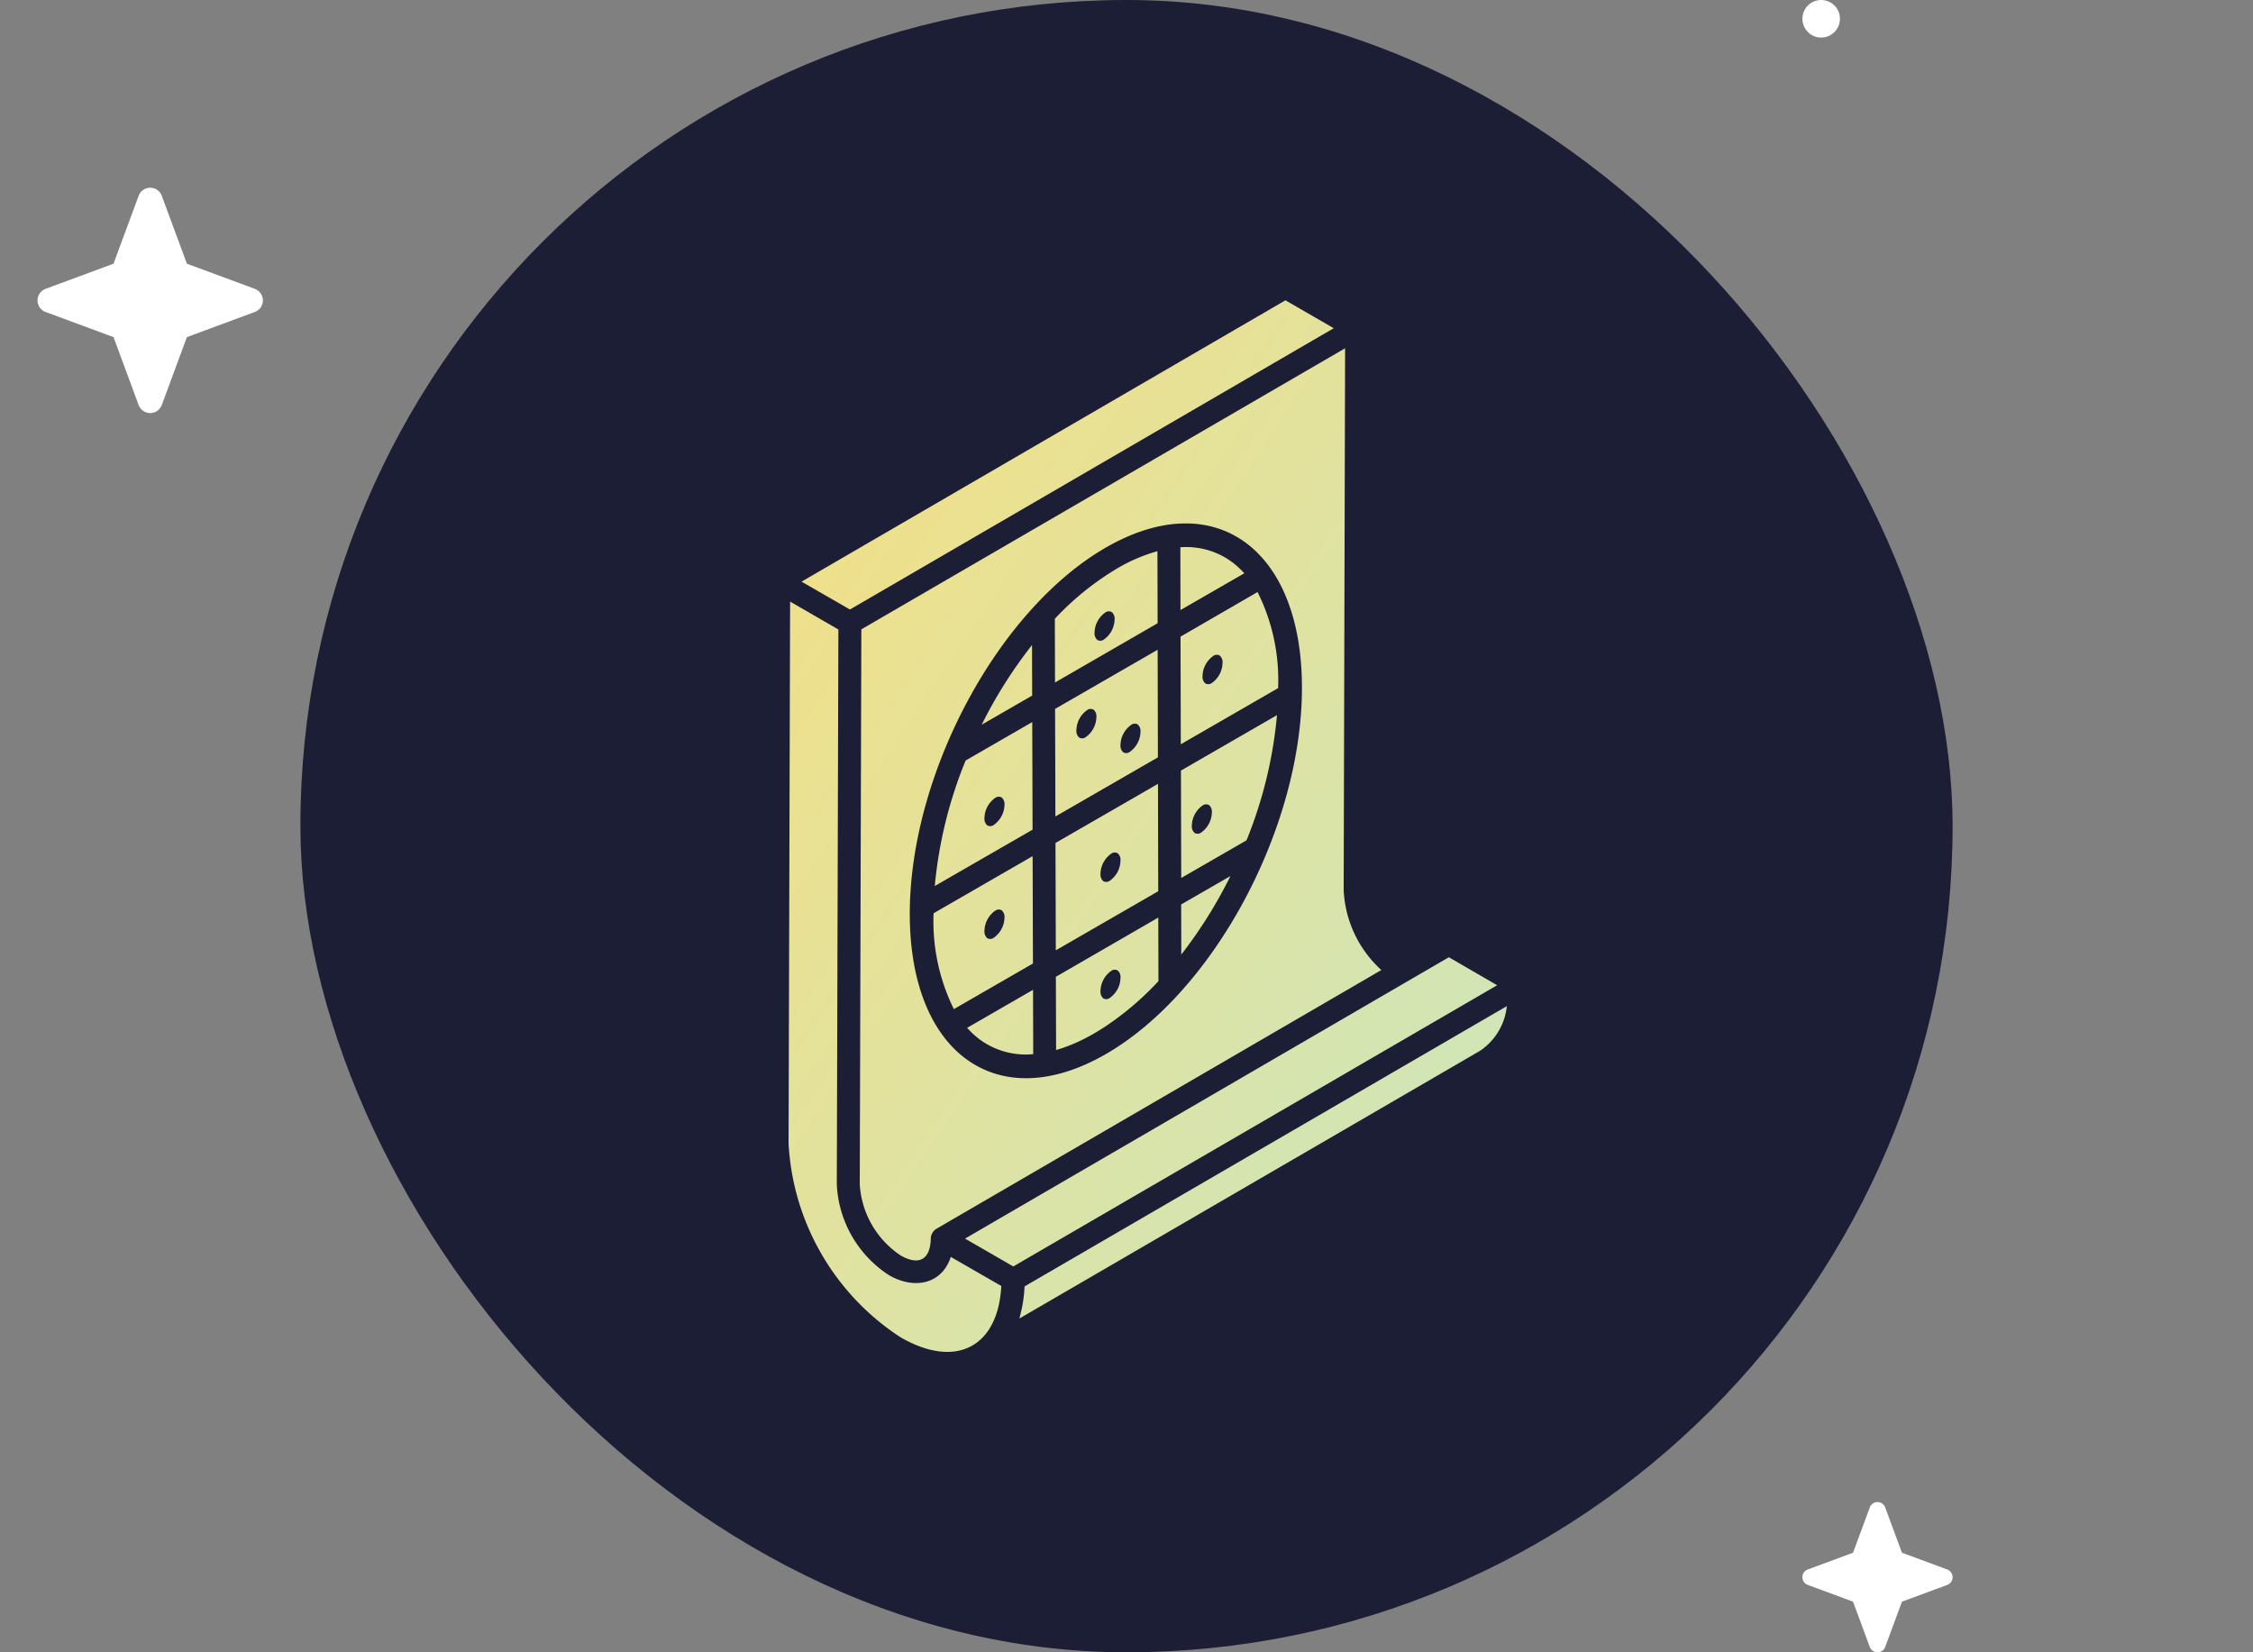 <svg xmlns="http://www.w3.org/2000/svg" xmlns:xlink="http://www.w3.org/1999/xlink" width="120" height="88" viewBox="0 0 120 88">
  <rect x="0" y="0" width="120" height="88" fill="#808080" stroke="none"/>
  <defs>
    <linearGradient id="linear-gradient" x1="-0.264" x2="1.201" y2="1" gradientUnits="objectBoundingBox">
      <stop offset="0" stop-color="#ffdd73"/>
      <stop offset="1" stop-color="#b7eadc"/>
    </linearGradient>
  </defs>
  <g id="paper" transform="translate(-360 -904)">
    <rect id="Rectangle_34" data-name="Rectangle 34" width="120" height="88" transform="translate(360 904)" fill="none"/>
    <rect id="Rectangle_29" data-name="Rectangle 29" width="88" height="88" rx="44" transform="translate(376 904)" fill="#1b1e34"/>
    <g id="Group_1459" data-name="Group 1459" transform="translate(26.444 712.993)">
      <path id="Path_12603" data-name="Path 12603" d="M340.94,201.436a.657.657,0,0,1,1.233,0l1.338,3.616,3.616,1.338a.657.657,0,0,1,0,1.233l-3.616,1.338-1.338,3.616a.657.657,0,0,1-1.233,0l-1.338-3.616-3.616-1.338a.657.657,0,0,1,0-1.233l3.616-1.338Z" transform="translate(0 0)" fill="#fff" fill-rule="evenodd"/>
    </g>
    <g id="Group_1460" data-name="Group 1460" transform="translate(104.444 854.993)">
      <path id="Path_12603-2" data-name="Path 12603" d="M339.145,201.293a.438.438,0,0,1,.822,0l.892,2.411,2.411.892a.438.438,0,0,1,0,.822l-2.411.892-.892,2.411a.438.438,0,0,1-.822,0l-.892-2.411-2.411-.892a.438.438,0,0,1,0-.822l2.411-.892Z" transform="translate(16 -72)" fill="#fff" fill-rule="evenodd"/>
    </g>
    <g id="Group_1465" data-name="Group 1465" transform="translate(304.393 895.849)">
      <path id="Path_12626" data-name="Path 12626" d="M102.977,76.077a6.091,6.091,0,0,1-2.8-4.847l.084-29.554L97.69,40.19l-.082,28.86a13.153,13.153,0,0,0,5.963,10.323c3.013,1.741,5.209.448,5.367-2.732l-2.689-1.548C105.775,76.536,104.33,76.846,102.977,76.077Zm7.2.587a7.318,7.318,0,0,1-.268,1.674c0,.012,0,.025-.008.037l24.523-14.251a3.257,3.257,0,0,0,1.441-2.388Zm22.6-17.531L107.007,74.118l2.571,1.483L135.35,60.624ZM101.484,41.67,101.4,71.232a4.907,4.907,0,0,0,2.182,3.787c.986.56,1.571.2,1.6-.886,0,0,0,0,0-.008a.626.626,0,0,1,.3-.529l23.7-13.782a6.123,6.123,0,0,1-2.008-4.272L127.25,26.7Zm13.024-4.356c5.764-3.324,10.444.021,10.444,7.465s-4.68,16.187-10.444,19.511-10.444-.021-10.444-7.465S108.744,40.638,114.508,37.313Zm-3.869,26.98a4.13,4.13,0,0,1-2.777-.73,4.532,4.532,0,0,1-.744-.671l3.511-2.025Zm6.671-3.889a15.762,15.762,0,0,1-2.958,2.5l-.94.543a8.563,8.563,0,0,1-1.555.627l-.012-3.9L117.3,57.02Zm-2.958,2.5q-.238.152-.479.291t-.461.252Zm-9.021-6.113,5.276-3.043.017,5.718-4.212,2.429a10.518,10.518,0,0,1-1.081-5.067Zm9.46,3.07a.315.315,0,0,1,.349-.022.463.463,0,0,1,.147.391,1.343,1.343,0,0,1-.569,1.069.315.315,0,0,1-.349.022.464.464,0,0,1-.147-.391,1.343,1.343,0,0,1,.569-1.069Zm6.352-5.053a24.549,24.549,0,0,1-2.618,4.18l-.007-2.667Zm-3.859-4.91-5.459,3.148.017,5.718,5.456-3.147Zm-8.672,6.757a.315.315,0,0,1,.349-.022.464.464,0,0,1,.147.391,1.343,1.343,0,0,1-.57,1.069.315.315,0,0,1-.349.022.464.464,0,0,1-.147-.391,1.343,1.343,0,0,1,.569-1.069Zm-1.575-8,3.55-2.047.017,5.731-5.209,3A23.24,23.24,0,0,1,107.038,48.656Zm7.754,4.963a.315.315,0,0,1,.349-.022.463.463,0,0,1,.147.391,1.343,1.343,0,0,1-.569,1.069.315.315,0,0,1-.349.022.464.464,0,0,1-.147-.391,1.343,1.343,0,0,1,.569-1.069Zm8.831-7.38A23.2,23.2,0,0,1,122,52.906l-3.479,2.006-.014-5.72Zm-3.965,4.814a.315.315,0,0,1,.349-.022.464.464,0,0,1,.147.391,1.343,1.343,0,0,1-.569,1.069.315.315,0,0,1-.349.022.463.463,0,0,1-.147-.391,1.343,1.343,0,0,1,.569-1.069Zm-11.045-.405a.315.315,0,0,1,.349-.022.464.464,0,0,1,.147.391,1.343,1.343,0,0,1-.57,1.069.315.315,0,0,1-.349.022.464.464,0,0,1-.147-.391,1.343,1.343,0,0,1,.569-1.069Zm8.654-7.891-5.463,3.15.017,5.73,5.46-3.149Zm-1.41,4a.315.315,0,0,1,.349-.022.464.464,0,0,1,.147.391,1.343,1.343,0,0,1-.569,1.069.315.315,0,0,1-.349.022.463.463,0,0,1-.147-.391,1.343,1.343,0,0,1,.57-1.069Zm6.732-7.074a10.483,10.483,0,0,1,1.095,5.091V44.8l-5.184,2.99-.014-5.732Zm-9.08,6.289a.315.315,0,0,1,.349-.022.463.463,0,0,1,.147.391,1.343,1.343,0,0,1-.569,1.069.315.315,0,0,1-.349.022.463.463,0,0,1-.147-.391,1.343,1.343,0,0,1,.569-1.069Zm-2.925-.774-2.689,1.551a24.466,24.466,0,0,1,2.681-4.244Zm9.643-2.109a.315.315,0,0,1,.349-.022.463.463,0,0,1,.147.391,1.343,1.343,0,0,1-.569,1.069.315.315,0,0,1-.349.022.464.464,0,0,1-.147-.391,1.342,1.342,0,0,1,.57-1.069Zm-2.971-5.588.01,3.844L111.8,44.5l-.01-3.393a15.162,15.162,0,0,1,3.351-2.7h0A8.942,8.942,0,0,1,117.254,37.507Zm-2.779,3.273a.315.315,0,0,1,.349-.022.464.464,0,0,1,.147.391,1.343,1.343,0,0,1-.57,1.069.315.315,0,0,1-.349.022.464.464,0,0,1-.147-.391,1.343,1.343,0,0,1,.569-1.069Zm4-3.476a4.107,4.107,0,0,1,2.681.736,4.519,4.519,0,0,1,.725.65l-3.4,1.959Zm8.17-11.666-2.574-1.486L98.3,39.129l2.577,1.484Z" fill-rule="evenodd" fill="url(#linear-gradient)"/>
    </g>
    <circle id="Ellipse_36" data-name="Ellipse 36" cx="1" cy="1" r="1" transform="translate(456 904)" fill="#fff"/>
  </g>
</svg>
